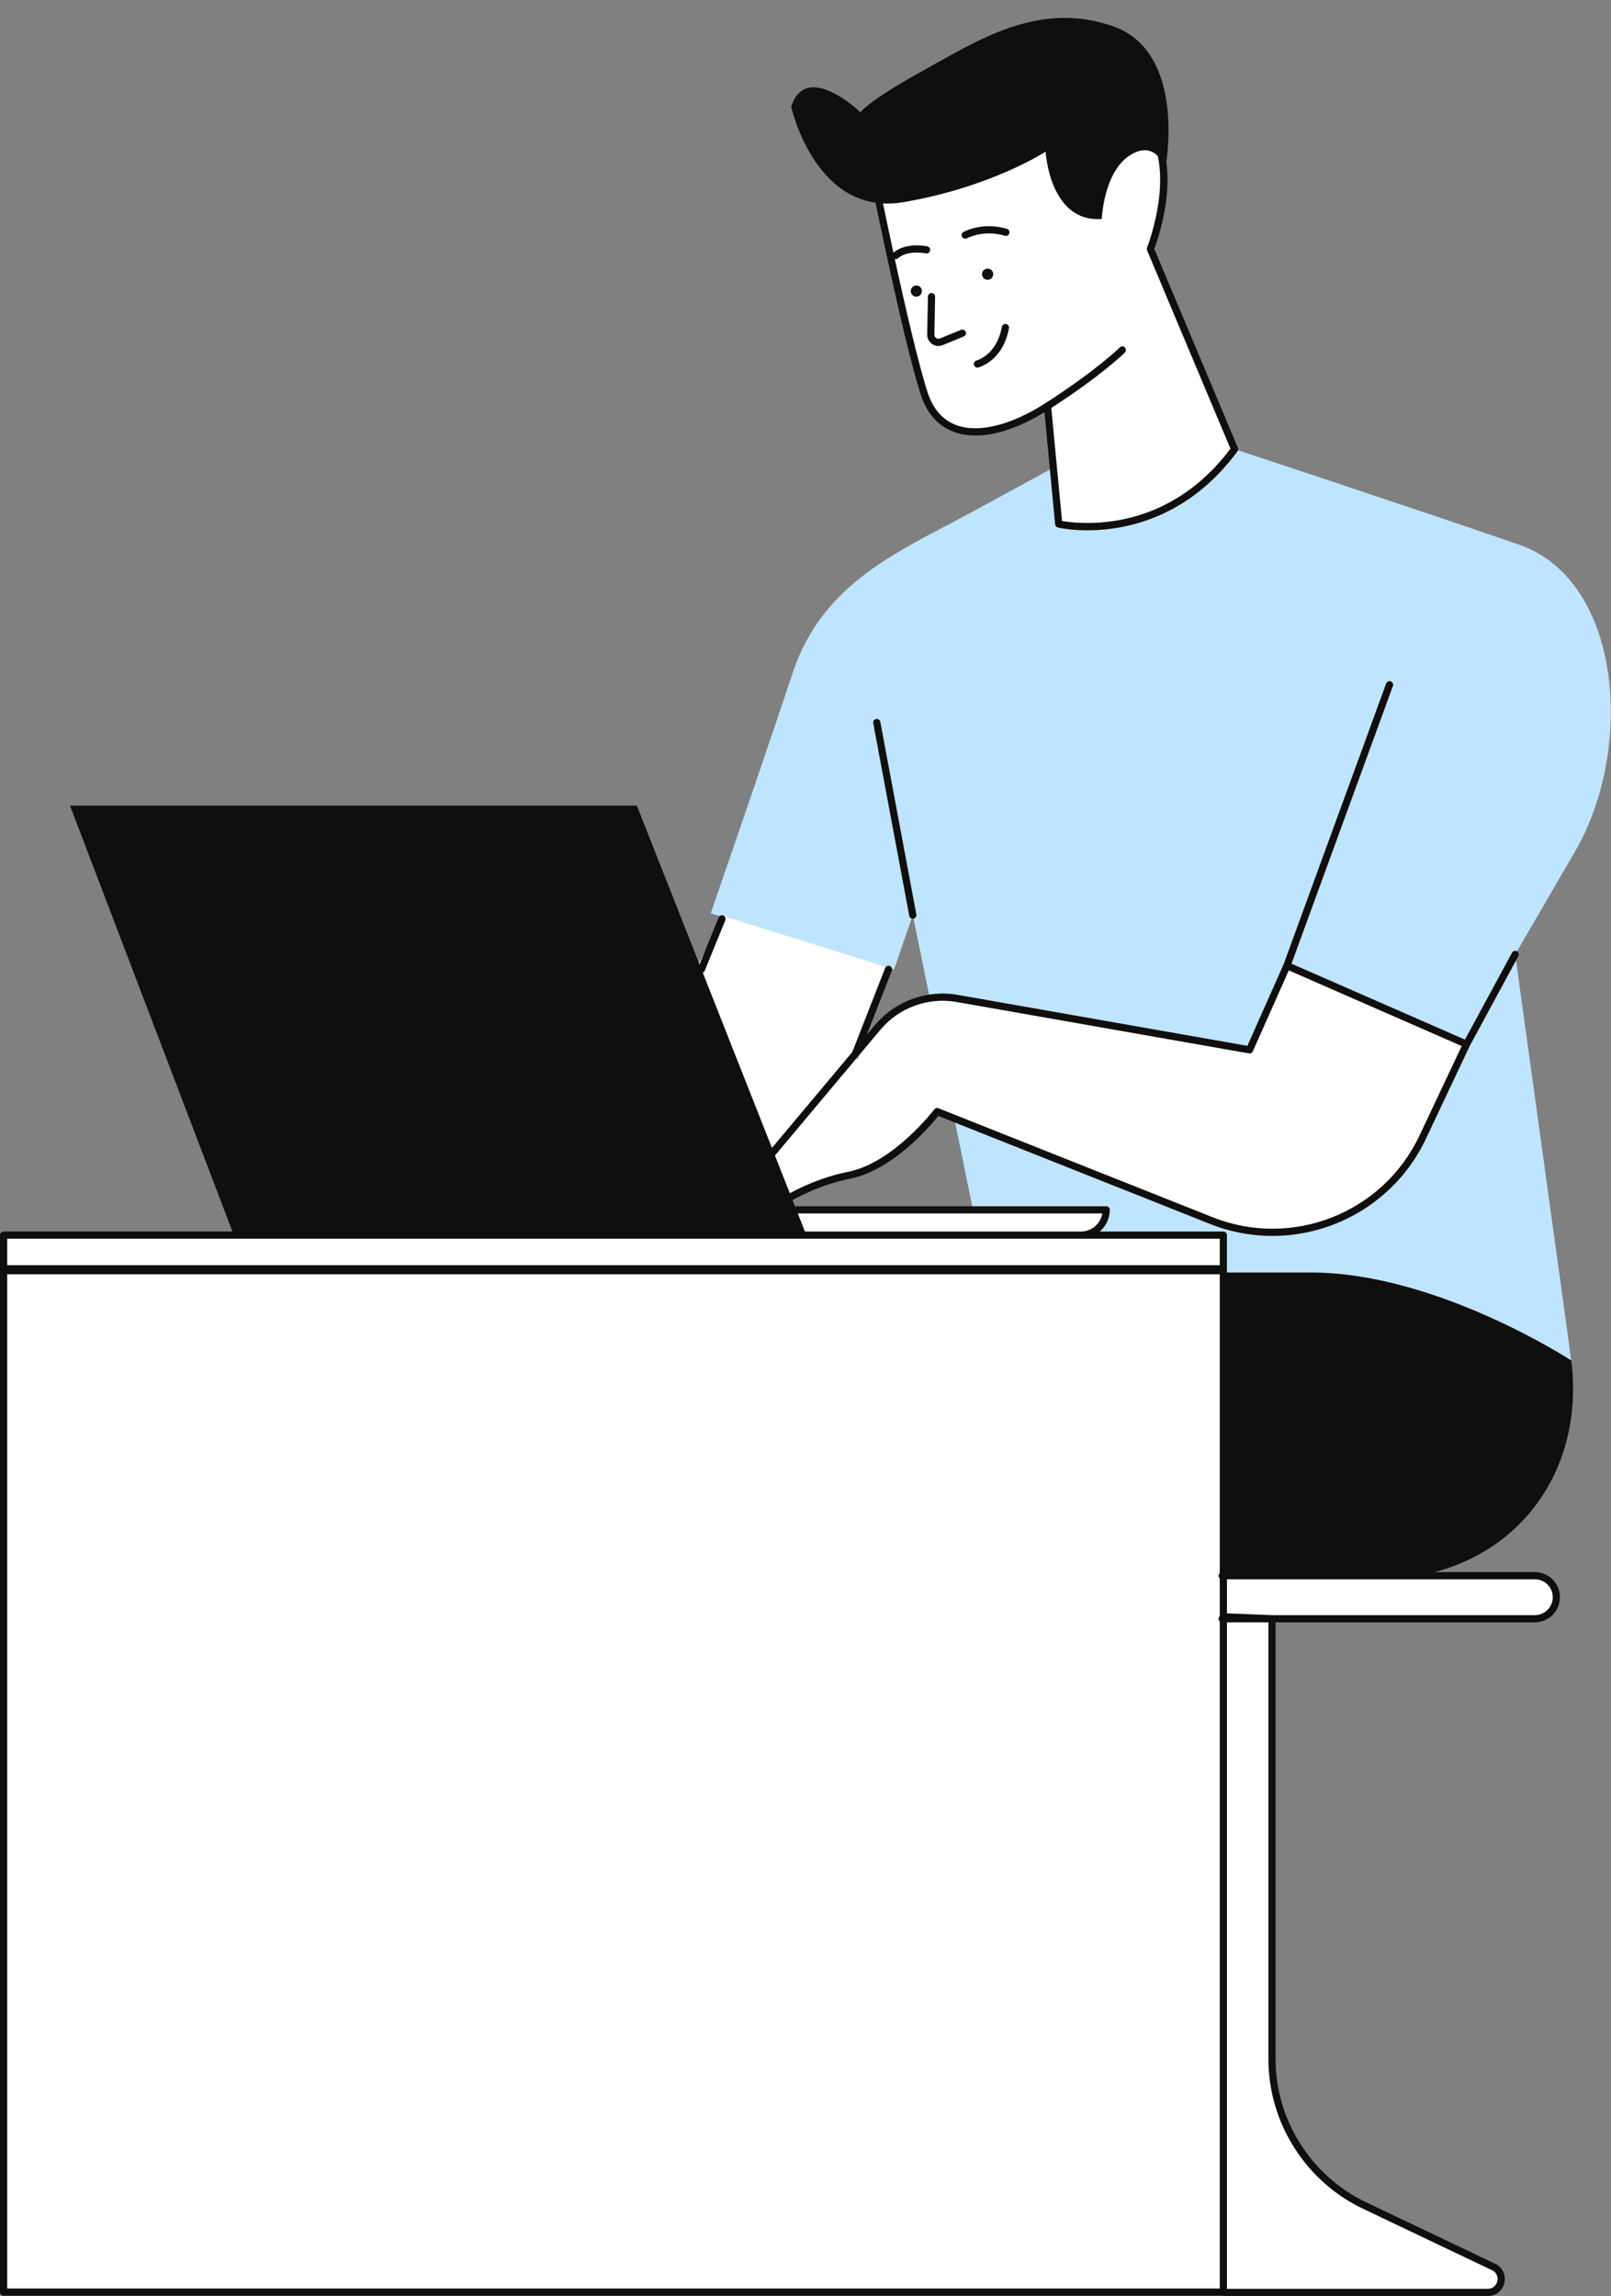 <?xml version="1.0" encoding="UTF-8" standalone="no"?><svg xmlns="http://www.w3.org/2000/svg" xmlns:xlink="http://www.w3.org/1999/xlink" fill="#000000" height="487.7" preserveAspectRatio="xMidYMid meet" version="1" viewBox="0.0 -3.8 342.3 487.7" width="342.3" zoomAndPan="magnify"><rect x="0.0" y="-3.8" width="342.3" height="487.7" fill="#808080" stroke="none"/><defs><clipPath id="a"><path d="M 151 88 L 342.262 88 L 342.262 286 L 151 286 Z M 151 88"/></clipPath><clipPath id="b"><path d="M 0 19 L 331 19 L 331 483.91 L 0 483.91 Z M 0 19"/></clipPath><clipPath id="c"><path d="M 0 18 L 332 18 L 332 483.91 L 0 483.91 Z M 0 18"/></clipPath></defs><g><g id="change1_1"><path d="M 200.309 297.91 L 217.402 264.918 L 311.609 254.586 C 311.609 254.586 330.688 259.355 333.867 285.191 C 337.047 311.027 319.559 331.699 292.527 331.699 C 265.5 331.699 246.816 331.699 246.816 331.699 L 200.309 297.91" fill="#100f0d"/></g><g clip-path="url(#a)" id="change2_1"><path d="M 258.742 90.418 C 258.742 90.418 300.875 104.328 322.738 111.883 C 344.602 119.434 347.383 155.211 334.664 177.07 C 321.945 198.934 321.945 198.934 321.945 198.934 L 333.867 285.191 C 333.867 285.191 305.25 266.508 278.617 266.508 C 251.984 266.508 209.453 266.508 209.453 266.508 L 193.949 190.586 L 189.973 202.113 L 151.02 190.188 C 151.02 190.188 162.148 157.992 168.508 138.91 C 174.867 119.832 191.562 113.074 205.477 105.523 C 219.391 97.969 236.879 88.43 236.879 88.43 L 258.742 90.418" fill="#bfe4ff"/></g><g clip-path="url(#b)" id="change3_1"><path d="M 114.598 258.559 L 231.531 258.559 C 233.469 258.559 235.039 256.988 235.039 255.051 L 235.039 253.191 L 114.598 253.191 Z M 153.609 190.773 L 146.156 205.488 L 145.773 249.449 L 175.973 236.07 L 188.586 201.668 Z M 250.395 339.648 L 250.395 483.145 L 316.125 483.145 C 319.152 483.145 320.078 479.039 317.344 477.738 L 289.902 464.672 C 277.91 458.957 270.27 446.859 270.27 433.574 L 270.27 340.047 Z M 273.449 201.32 L 265.5 219.207 L 203.379 208.285 C 197.051 207.172 190.609 209.52 186.48 214.441 L 162.148 243.453 L 163.344 253.391 C 163.344 253.391 170.496 247.828 180.434 245.84 C 190.371 243.852 199.117 232.324 199.117 232.324 L 257.406 255.484 C 274.691 262.352 294.34 254.602 302.277 237.781 L 311.609 218.016 Z M 259.934 265.715 L 0.766 265.715 L 0.766 483.09 L 259.934 483.09 Z M 259.934 258.559 L 0.766 258.559 L 0.766 266.113 L 259.934 266.113 Z M 89.707 204.004 C 83.941 204.004 79.27 208.676 79.27 214.438 C 79.27 220.199 83.941 224.871 89.707 224.871 C 95.469 224.871 100.141 220.199 100.141 214.438 C 100.141 208.676 95.469 204.004 89.707 204.004 Z M 240.266 340.047 L 327.699 340.047 C 329.344 340.047 330.688 338.703 330.688 337.059 L 330.688 333.895 C 330.688 332.25 329.344 330.902 327.699 330.902 L 240.266 330.902 C 238.621 330.902 237.277 332.25 237.277 333.895 L 237.277 337.059 C 237.277 338.703 238.621 340.047 240.266 340.047 Z M 238.469 70.543 C 238.469 70.543 233.699 75.312 222.57 82.469 C 211.438 89.621 199.91 90.816 196.336 79.684 C 192.758 68.555 186.793 39.141 186.793 39.141 C 186.594 20.258 236.879 15.094 243.238 22.047 C 251.582 31.176 244.43 49.078 244.43 49.078 L 262.32 91.609 C 257.668 97.93 252.445 101.891 247.41 104.336 C 235.664 110.043 224.953 107.512 224.953 107.512 L 222.57 82.469" fill="#ffffff"/></g><g clip-path="url(#c)" id="change1_3"><path d="M 201.691 24.867 C 216.684 18.961 238.914 18.449 242.676 22.562 C 250.598 31.227 243.793 48.617 243.723 48.793 C 243.648 48.98 243.648 49.188 243.727 49.375 L 261.445 91.504 C 257.406 96.891 252.574 100.977 247.078 103.648 C 237.184 108.453 227.938 107.27 225.66 106.867 L 223.375 82.859 C 234.164 75.883 238.816 71.277 239.008 71.082 C 239.309 70.785 239.309 70.301 239.008 70 C 238.711 69.703 238.227 69.703 237.93 70 C 237.883 70.051 233.074 74.805 222.168 81.816 C 222.16 81.82 222.152 81.824 222.145 81.832 C 214.863 86.512 207.992 88.223 203.297 86.543 C 200.332 85.48 198.234 83.094 197.062 79.449 C 195.02 73.09 192.164 60.598 190.117 51.191 C 190.184 51.211 190.25 51.234 190.32 51.234 C 190.5 51.234 190.68 51.172 190.824 51.047 C 192.887 49.238 196.684 50.016 196.723 50.023 C 197.125 50.109 197.539 49.848 197.629 49.434 C 197.715 49.023 197.453 48.617 197.043 48.527 C 196.855 48.488 192.477 47.586 189.832 49.883 C 188.504 43.73 187.574 39.191 187.559 39.133 C 187.484 31.98 195.203 27.43 201.691 24.867 Z M 202.781 87.98 C 207.766 89.77 214.531 88.273 221.926 83.773 L 224.191 107.582 C 224.223 107.91 224.457 108.18 224.777 108.254 C 224.984 108.305 227.383 108.848 231.078 108.848 C 235.359 108.848 241.379 108.113 247.746 105.023 C 253.582 102.188 258.695 97.824 262.934 92.062 C 263.094 91.848 263.129 91.562 263.023 91.312 L 245.258 49.066 C 246.191 46.59 251.879 30.363 243.805 21.531 C 239.215 16.512 216.086 17.551 201.133 23.445 C 191.184 27.367 185.965 32.797 186.043 39.289 C 186.105 39.586 192.059 68.875 195.605 79.918 C 196.93 84.035 199.344 86.75 202.781 87.98 Z M 204.41 46.516 C 204.207 46.148 204.336 45.684 204.707 45.48 C 204.867 45.387 208.773 43.25 213.945 44.816 C 214.352 44.941 214.578 45.367 214.457 45.77 C 214.332 46.176 213.91 46.402 213.504 46.281 C 208.977 44.906 205.484 46.797 205.449 46.812 C 205.332 46.879 205.207 46.91 205.082 46.91 C 204.812 46.91 204.551 46.77 204.41 46.516 Z M 214.379 65.91 C 213.113 72.871 208.062 74.211 207.848 74.266 C 207.785 74.281 207.723 74.289 207.66 74.289 C 207.32 74.289 207.008 74.055 206.922 73.707 C 206.82 73.301 207.066 72.887 207.477 72.781 C 207.668 72.73 211.793 71.578 212.875 65.637 C 212.949 65.219 213.348 64.938 213.762 65.02 C 214.18 65.098 214.453 65.492 214.379 65.91 Z M 197.938 58.449 C 198.359 58.457 198.695 58.805 198.688 59.227 L 198.535 67.281 C 198.531 67.578 198.668 67.844 198.91 68.012 C 199.156 68.18 199.453 68.211 199.727 68.098 L 204.191 66.258 C 204.586 66.102 205.031 66.285 205.191 66.676 C 205.352 67.062 205.164 67.512 204.773 67.672 L 200.309 69.512 C 200.016 69.633 199.707 69.691 199.398 69.691 C 198.922 69.691 198.453 69.551 198.051 69.273 C 197.383 68.816 196.992 68.062 197.008 67.254 L 197.16 59.199 C 197.168 58.777 197.52 58.465 197.938 58.449 Z M 193.195 190.727 L 185.543 149.82 C 185.465 149.402 185.738 149.004 186.152 148.926 C 186.57 148.855 186.969 149.121 187.047 149.539 L 194.699 190.445 C 194.777 190.863 194.504 191.262 194.09 191.34 C 194.043 191.348 193.996 191.352 193.949 191.352 C 193.586 191.352 193.266 191.094 193.195 190.727 Z M 148.324 201.828 L 152.695 191.094 C 152.855 190.699 153.305 190.512 153.691 190.676 C 154.082 190.832 154.273 191.277 154.113 191.672 L 149.738 202.402 C 149.621 202.699 149.332 202.879 149.031 202.879 C 148.938 202.879 148.84 202.863 148.742 202.824 C 148.352 202.664 148.164 202.219 148.324 201.828 Z M 326.117 339.281 L 270.262 339.281 L 260.699 338.902 L 260.699 331.668 L 326.117 331.668 C 328.215 331.668 329.926 333.375 329.926 335.477 C 329.926 337.574 328.215 339.281 326.117 339.281 Z M 289.574 465.359 L 317.016 478.43 C 318.125 478.953 318.32 480.016 318.148 480.762 C 317.98 481.508 317.352 482.383 316.125 482.383 L 260.699 482.383 L 260.699 340.812 L 269.504 340.812 L 269.504 433.574 C 269.504 447.078 277.383 459.555 289.574 465.359 Z M 1.531 482.324 L 1.531 266.875 L 259.168 266.875 L 259.168 330.352 C 259.02 330.488 258.926 330.684 258.926 330.906 C 258.926 331.125 259.02 331.32 259.168 331.461 L 259.168 339.492 C 259.02 339.633 258.926 339.824 258.926 340.047 C 258.926 340.266 259.02 340.461 259.168 340.602 L 259.168 482.324 Z M 114.598 259.324 L 259.168 259.324 L 259.168 264.949 L 1.531 264.949 L 1.531 259.324 Z M 115.363 253.957 L 162.867 253.957 C 162.926 254.008 162.977 254.066 163.047 254.098 C 163.301 254.203 163.594 254.16 163.812 253.996 C 163.812 253.992 163.844 253.973 163.859 253.957 L 234.211 253.957 C 233.848 256.133 231.949 257.797 229.676 257.797 L 115.363 257.797 Z M 181.918 221.074 C 182.098 221 182.262 220.879 182.34 220.68 L 182.418 220.48 L 187.066 214.934 C 191.008 210.234 197.207 207.977 203.25 209.039 L 265.367 219.961 C 265.715 220.023 266.055 219.84 266.199 219.516 L 273.84 202.324 L 310.582 218.398 L 301.586 237.453 C 293.84 253.867 274.559 261.477 257.691 254.773 L 199.398 231.613 C 199.309 231.578 199.211 231.559 199.117 231.559 C 198.883 231.559 198.656 231.668 198.508 231.863 C 198.422 231.977 189.828 243.18 180.285 245.09 C 172.406 246.664 166.32 250.391 163.945 252.016 L 162.949 243.691 Z M 326.117 330.141 L 260.699 330.141 L 260.699 258.559 C 260.699 258.137 260.355 257.797 259.934 257.797 L 233.684 257.797 C 234.973 256.672 235.805 255.035 235.805 253.191 C 235.805 252.77 235.465 252.43 235.039 252.43 L 166.137 252.43 C 168.98 250.66 174.215 247.863 180.586 246.59 C 189.664 244.773 197.586 235.465 199.367 233.246 L 257.125 256.195 C 261.457 257.914 265.938 258.734 270.355 258.734 C 283.914 258.734 296.867 251.035 302.969 238.105 L 312.293 218.355 L 322.613 199.301 C 322.816 198.926 322.68 198.465 322.309 198.262 C 321.938 198.062 321.473 198.195 321.27 198.57 L 311.27 217.031 L 274.414 200.906 L 295.961 141.91 C 296.105 141.516 295.898 141.078 295.504 140.934 C 295.105 140.789 294.668 140.992 294.523 141.391 L 272.738 201.031 L 265.043 218.352 L 203.512 207.531 C 196.941 206.371 190.188 208.836 185.895 213.953 L 184.164 216.02 L 189.492 202.395 C 189.648 202 189.453 201.559 189.059 201.402 C 188.668 201.246 188.223 201.441 188.07 201.836 L 181.082 219.691 L 161.562 242.965 C 161.43 243.125 161.363 243.336 161.391 243.547 L 162.457 252.43 L 114.598 252.43 C 114.176 252.43 113.836 252.77 113.836 253.191 L 113.836 257.797 L 0.766 257.797 C 0.344 257.797 0 258.137 0 258.559 L 0 483.09 C 0 483.512 0.344 483.855 0.766 483.855 L 259.926 483.855 C 260.012 483.887 260.102 483.91 260.199 483.91 L 316.125 483.91 C 317.848 483.91 319.262 482.781 319.641 481.098 C 320.02 479.414 319.23 477.789 317.676 477.047 L 290.23 463.98 C 278.57 458.426 271.031 446.492 271.031 433.574 L 271.031 340.812 L 326.117 340.812 C 329.059 340.812 331.453 338.418 331.453 335.477 C 331.453 332.535 329.059 330.141 326.117 330.141" fill="#100f0d"/></g><g id="change1_2"><path d="M 168.113 18.867 C 168.113 18.867 173.277 42.32 191.961 39.141 C 210.645 35.961 222.172 28.406 222.172 28.406 C 222.172 28.406 222.965 43.512 234.098 42.719 C 234.098 42.719 234.492 32.781 240.059 29.203 C 245.625 25.625 247.613 31.984 247.613 31.984 C 247.613 31.984 252.383 7.34 236.48 1.773 C 220.582 -3.789 207.465 4.953 195.938 11.316 C 184.41 17.676 182.82 20.059 182.82 20.059 C 182.82 20.059 171.289 8.93 168.113 18.867 Z M 194.703 56.84 C 194.047 56.84 193.516 57.371 193.516 58.027 C 193.516 58.684 194.047 59.219 194.703 59.219 C 195.359 59.219 195.891 58.684 195.891 58.027 C 195.891 57.371 195.359 56.84 194.703 56.84 Z M 209.844 53.258 C 209.188 53.258 208.656 53.789 208.656 54.445 C 208.656 55.105 209.188 55.637 209.844 55.637 C 210.5 55.637 211.035 55.105 211.035 54.445 C 211.035 53.789 210.5 53.258 209.844 53.258 Z M 135.316 167.332 L 171.094 257.965 L 49.457 257.965 L 14.875 167.332 L 135.316 167.332" fill="#100f0d"/></g></g></svg>
